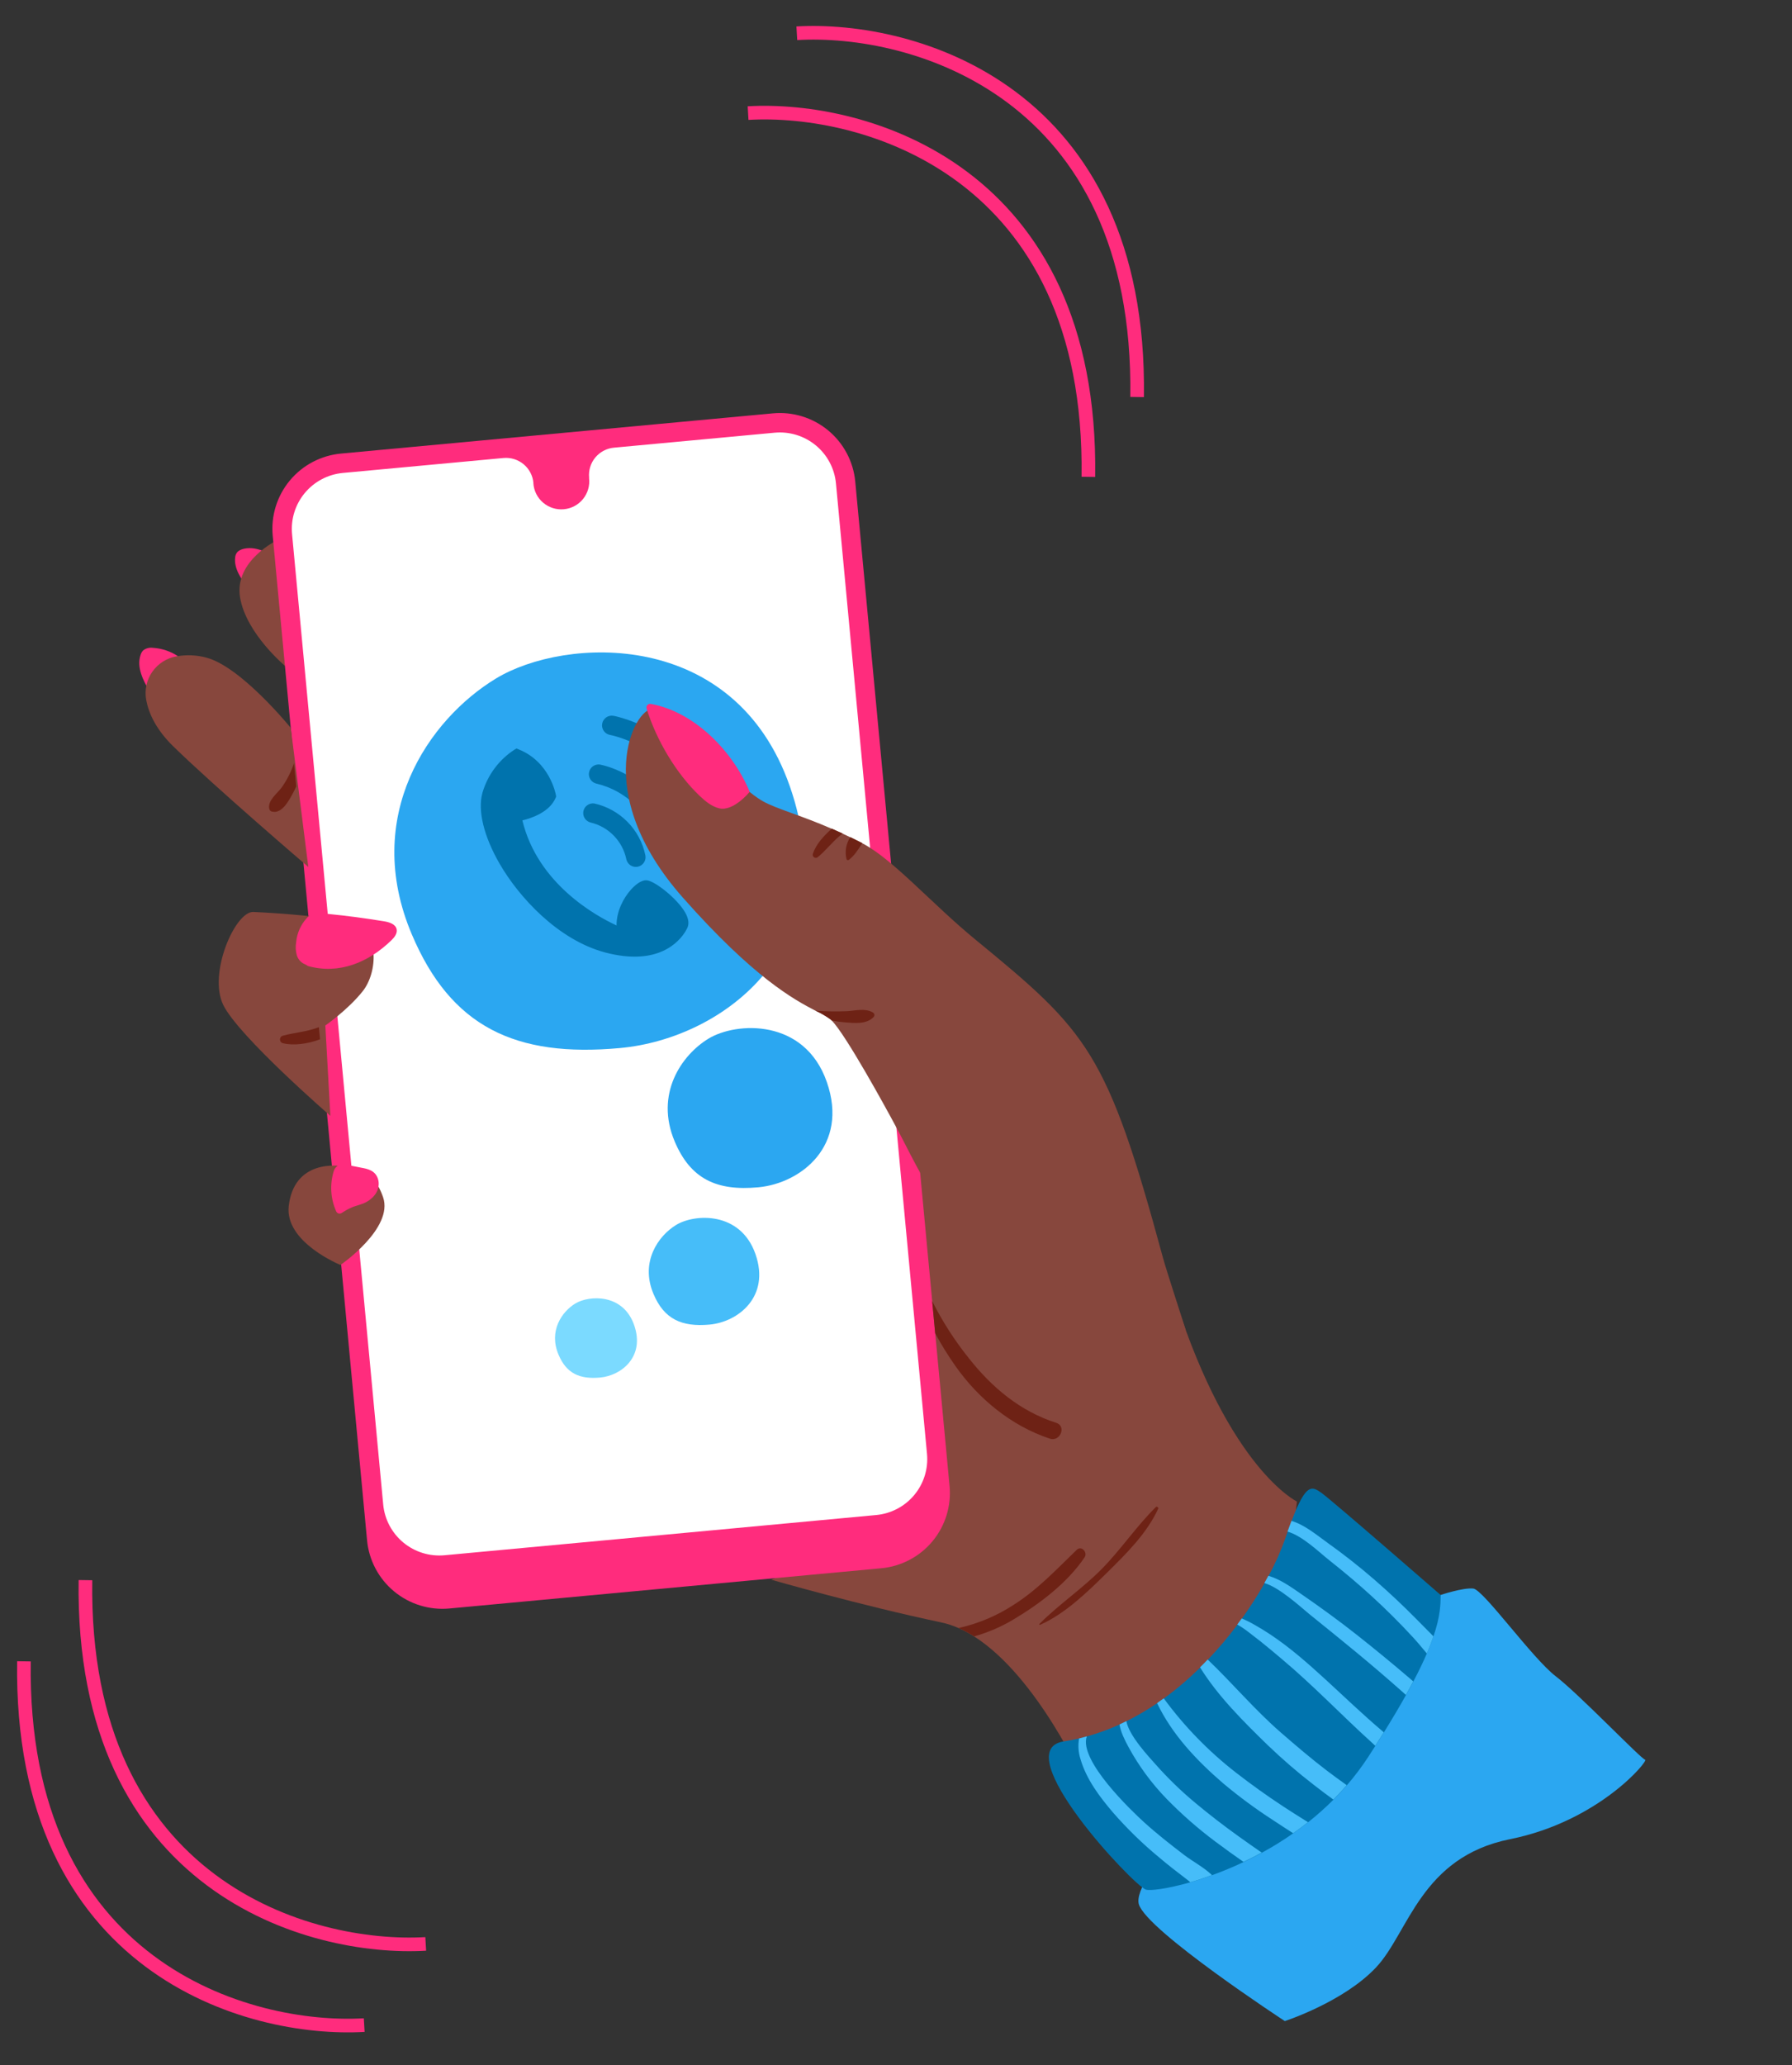 <svg width="263" height="303" viewBox="0 0 263 303" fill="none" xmlns="http://www.w3.org/2000/svg">
<rect x="0" y="0" width="263" height="303" fill="#333333" stroke="none"/>
<g clip-path="url(#clip0_54_506)">
<path d="M40.519 90.275C39.051 89.231 37.742 87.98 36.635 86.559C35.4 85.038 34.3 83.382 34.516 81.765C34.538 81.481 34.65 81.212 34.836 80.997C35.295 80.502 36.34 80.33 37.281 80.466C38.175 80.618 39.03 80.947 39.795 81.434C41.557 82.493 42.795 83.927 43.065 85.395C43.336 86.864 42.59 88.342 40.975 89.267L40.519 90.275Z" fill="#FF2C7D"/>
<path d="M25.71 106.384C24.107 105.102 23.035 103.29 21.995 101.522C21.016 99.853 20.005 97.895 20.636 96.078C20.709 95.831 20.84 95.605 21.018 95.418C21.218 95.266 21.448 95.154 21.692 95.091C21.936 95.027 22.19 95.013 22.44 95.048C23.818 95.133 25.146 95.596 26.278 96.386C27.409 97.175 28.301 98.261 28.855 99.524C29.188 100.251 29.33 101.051 29.269 101.848C29.093 103.381 27.954 104.61 26.79 105.641L25.71 106.384Z" fill="#FF2C7D"/>
<path d="M190.344 220.307L187.226 247.435L159.195 261.544C159.195 261.544 152.36 246.057 142.971 240.101C142.242 239.636 141.479 239.225 140.688 238.874C139.866 238.507 139.008 238.227 138.128 238.039C126.341 235.552 113.195 231.775 113.195 231.775C134.081 224.007 134.716 208.642 130.893 189.382C127.398 171.757 131.509 167.611 131.762 166.114L131.973 166.203C135.893 167.83 139.42 170.305 142.786 172.863C146.015 175.314 149.138 177.923 152.455 180.258C152.932 180.592 153.413 180.92 153.898 181.243C157.055 183.306 160.324 185.193 163.689 186.895C166.526 188.393 169.473 189.669 172.506 190.712C180.502 215.604 190.344 220.307 190.344 220.307Z" fill="#87473D"/>
<path d="M40.722 79.237C40.722 79.237 34.339 82.268 35.23 87.642C36.121 93.015 41.983 97.832 41.983 97.832L46.391 89.112L40.722 79.237Z" fill="#87473D"/>
<path d="M113.421 60.648L50.04 66.548C47.109 66.821 44.407 68.246 42.529 70.508C40.651 72.77 39.75 75.684 40.025 78.609L53.871 225.992C54.007 227.441 54.427 228.849 55.108 230.136C55.788 231.422 56.717 232.563 57.839 233.492C58.961 234.421 60.256 235.12 61.649 235.55C63.042 235.98 64.506 236.131 65.958 235.996L129.339 230.093C130.792 229.958 132.204 229.539 133.495 228.859C134.785 228.179 135.928 227.251 136.859 226.13C137.789 225.008 138.489 223.715 138.918 222.323C139.348 220.931 139.498 219.468 139.36 218.018L125.517 70.636C125.238 67.712 123.807 65.017 121.539 63.144C119.271 61.271 116.351 60.373 113.421 60.648Z" fill="#FF2C7D"/>
<path d="M136.051 213.322C136.253 215.495 135.582 217.659 134.187 219.339C132.792 221.019 130.786 222.078 128.609 222.284L65.227 228.188C63.051 228.387 60.884 227.717 59.2 226.326C57.516 224.934 56.453 222.934 56.243 220.763L42.863 78.358C42.662 76.184 43.332 74.02 44.727 72.339C46.122 70.659 48.128 69.599 50.306 69.392L73.885 67.199C74.413 67.149 74.946 67.203 75.453 67.359C75.96 67.515 76.432 67.77 76.841 68.108C77.249 68.446 77.587 68.861 77.835 69.329C78.083 69.798 78.236 70.31 78.285 70.838L78.278 70.901C78.314 71.448 78.459 71.982 78.705 72.472C78.951 72.962 79.293 73.397 79.711 73.753C80.129 74.109 80.614 74.377 81.137 74.543C81.66 74.708 82.212 74.767 82.758 74.716C83.305 74.665 83.836 74.506 84.319 74.247C84.803 73.988 85.229 73.635 85.574 73.208C85.918 72.782 86.173 72.291 86.324 71.764C86.475 71.237 86.519 70.686 86.453 70.142L86.46 70.078C86.409 69.549 86.464 69.015 86.621 68.506C86.778 67.998 87.034 67.526 87.375 67.118C87.716 66.709 88.134 66.371 88.606 66.125C89.078 65.878 89.595 65.727 90.126 65.681L113.705 63.484C115.883 63.285 118.051 63.956 119.735 65.35C121.419 66.743 122.481 68.746 122.688 70.919L136.051 213.322Z" fill="white"/>
<path d="M72.792 99.548C82.895 93.424 107.8 92.103 115.923 115.381C124.045 138.659 106.405 152.349 91.013 153.767C75.621 155.186 66.172 150.65 60.434 137.08C53.093 119.741 62.908 105.542 72.792 99.548Z" fill="#2BA7F1"/>
<path d="M103.997 152.378C108.06 149.916 118.082 149.382 121.347 158.753C124.612 168.124 117.522 173.606 111.328 174.196C105.134 174.785 101.334 172.941 99.023 167.483C96.072 160.503 100.022 154.789 103.997 152.378Z" fill="#2BA7F1"/>
<path d="M99.24 179.718C101.968 178.064 108.666 177.706 110.872 183.992C113.078 190.277 108.307 193.956 104.156 194.342C100.004 194.728 97.442 193.503 95.907 189.843C93.929 185.164 96.583 181.333 99.24 179.718Z" fill="#46BDF9"/>
<path d="M84.437 191.25C86.461 190.025 91.446 189.758 93.072 194.421C94.699 199.084 91.166 201.824 88.102 202.111C85.038 202.398 83.127 201.488 81.978 198.77C80.492 195.293 82.456 192.45 84.437 191.25Z" fill="#7BDAFF"/>
<path d="M104.025 122.513C103.73 122.479 103.452 122.354 103.231 122.155C103.01 121.957 102.856 121.695 102.79 121.406C100.256 109.974 89.974 107.912 89.537 107.832C89.164 107.766 88.832 107.555 88.614 107.246C88.397 106.936 88.311 106.553 88.377 106.181C88.442 105.808 88.653 105.477 88.963 105.26C89.273 105.043 89.657 104.958 90.03 105.023C90.544 105.116 102.601 107.468 105.552 120.782C105.633 121.15 105.565 121.536 105.362 121.854C105.159 122.172 104.837 122.397 104.468 122.479C104.323 122.514 104.174 122.525 104.025 122.513Z" fill="#0073AD"/>
<path d="M97.767 125.318C97.471 125.284 97.193 125.158 96.972 124.959C96.751 124.76 96.597 124.497 96.533 124.207C96.073 121.969 94.98 119.91 93.384 118.273C91.787 116.636 89.754 115.49 87.525 114.971C87.168 114.887 86.857 114.669 86.657 114.363C86.457 114.056 86.382 113.684 86.449 113.325C86.516 112.965 86.718 112.645 87.015 112.43C87.312 112.216 87.68 112.124 88.044 112.173C88.414 112.239 97.171 113.946 99.311 123.592C99.351 123.775 99.355 123.963 99.323 124.148C99.29 124.332 99.221 124.508 99.12 124.666C99.019 124.823 98.888 124.959 98.734 125.066C98.58 125.173 98.407 125.249 98.223 125.288C98.074 125.323 97.92 125.333 97.767 125.318Z" fill="#0073AD"/>
<path d="M93.16 127.183C92.864 127.15 92.586 127.025 92.365 126.827C92.144 126.628 91.99 126.366 91.925 126.076C91.656 124.775 91.022 123.576 90.095 122.621C89.169 121.666 87.989 120.994 86.694 120.683C86.337 120.599 86.026 120.381 85.826 120.074C85.625 119.767 85.551 119.395 85.618 119.035C85.685 118.675 85.889 118.355 86.187 118.141C86.484 117.927 86.853 117.835 87.217 117.885C89.063 118.296 90.752 119.229 92.081 120.573C93.41 121.916 94.323 123.614 94.71 125.462C94.791 125.83 94.722 126.216 94.519 126.534C94.316 126.852 93.995 127.077 93.626 127.159C93.472 127.191 93.315 127.2 93.16 127.183Z" fill="#0073AD"/>
<path d="M91.323 136.913C91.323 136.913 78.305 132.195 75.809 119.813C75.809 119.813 79.858 119.218 80.883 116.784C80.883 116.784 80.093 112.312 75.855 110.608C73.741 112.002 72.191 114.1 71.483 116.529C69.763 122.788 78.701 136.335 89.016 139.06C96.329 140.995 99.371 137.644 100.23 135.857C101.089 134.069 96.031 129.991 94.881 129.869C93.73 129.747 90.521 133.344 91.323 136.913Z" fill="#0073AD"/>
<path d="M91.496 140.263C90.597 140.156 89.706 139.984 88.831 139.749C81.861 137.905 76.106 131.565 73.305 126.692C71.003 122.689 70.087 118.928 70.8 116.338C71.552 113.73 73.219 111.479 75.497 109.996L75.8 109.817L76.125 109.95C80.682 111.779 81.554 116.463 81.588 116.664L81.623 116.869L81.543 117.063C80.658 119.164 77.984 120.053 76.665 120.367C78.902 129.67 87.443 134.377 90.486 135.78C90.474 133.692 91.5 131.757 92.606 130.522C93.098 129.973 94.053 129.067 94.955 129.161C96.182 129.302 99.454 131.91 100.576 133.912C101.065 134.787 101.165 135.543 100.865 136.164C100.443 137.057 98.151 141.028 91.496 140.263ZM75.929 111.416C74.124 112.719 72.802 114.583 72.17 116.717C71.578 118.909 72.453 122.37 74.538 125.981C77.209 130.618 82.653 136.643 89.2 138.375C96.825 140.39 99.19 136.373 99.584 135.548C99.66 135.394 99.584 135.076 99.386 134.696C98.456 132.924 95.465 130.684 94.799 130.577C94.671 130.593 94.018 130.946 93.277 131.968C92.167 133.476 91.703 135.267 92.045 136.761L92.325 138.027L91.106 137.585C90.56 137.386 77.681 132.585 75.135 119.956L74.988 119.222L75.733 119.111C76.706 118.965 79.325 118.256 80.16 116.704C79.928 115.879 78.968 112.825 75.929 111.416Z" fill="#0073AD"/>
<path d="M42.673 106.794C42.673 106.794 35.405 97.826 30.277 96.486C28.862 96.104 27.38 96.038 25.937 96.293C25.22 96.415 24.535 96.678 23.92 97.066C23.306 97.454 22.775 97.961 22.358 98.555C21.941 99.15 21.647 99.822 21.492 100.531C21.337 101.24 21.325 101.973 21.456 102.687C21.816 104.618 22.864 106.995 25.405 109.479C31.509 115.451 45.248 127.198 45.248 127.198L42.673 106.794Z" fill="#87473D"/>
<path d="M37.212 133.802C37.212 133.802 47.716 134.259 51.734 135.472C55.753 136.685 55.432 142.677 53.231 145.435C51.031 148.193 47.747 150.459 47.747 150.459L48.487 163.72C48.487 163.72 35.009 152.047 32.763 147.439C30.517 142.831 34.522 133.646 37.212 133.802Z" fill="#87473D"/>
<path d="M188.566 296.533C188.566 296.533 168.264 283.256 167.142 279.389C166.02 275.522 179.953 261.47 179.953 261.47L211.403 234.024C211.403 234.024 214.739 232.902 216.228 233.073C217.717 233.244 224.865 243.289 228.332 245.948C231.8 248.606 240.895 258.124 241.449 258.188C242.004 258.251 234.753 267.205 221.622 269.842C208.491 272.479 206.74 283.567 201.96 288.652C197.18 293.737 188.566 296.533 188.566 296.533Z" fill="#2BA7F1"/>
<path d="M174.037 195.174C171.433 194.273 165.694 195.173 163.241 193.933C159.994 192.289 158.3 189.967 155.229 188.003C154.461 187.514 152.89 186.28 151.898 186.118C147.887 185.46 143.107 180.883 140.217 178.658C136.591 175.863 134.097 170.217 131.973 166.204C131.795 165.864 131.621 165.541 131.449 165.229C130.017 162.55 124.137 151.815 122.064 149.731C122.008 149.672 121.949 149.616 121.886 149.564C121.197 149.066 120.458 148.64 119.682 148.292C116.529 146.662 110.592 143.444 100.179 131.651C86.494 116.144 93.202 103.74 95.806 104.039C98.411 104.339 107.73 115.197 111.983 117.569C114.012 118.696 117.347 119.545 122.077 121.597C122.592 121.823 123.127 122.058 123.673 122.314C124.038 122.482 124.41 122.657 124.79 122.844C125.362 123.117 125.948 123.412 126.555 123.726C131.055 126.055 136.752 132.603 143.134 137.839C159.68 151.414 162.474 154.25 170.687 184.563C171.191 186.399 173.508 193.492 174.037 195.174Z" fill="#87473D"/>
<path d="M105.555 118.597C104.455 118.331 103.54 117.58 102.717 116.803C99.252 113.523 96.335 108.593 94.898 103.969C94.87 103.881 94.865 103.787 94.884 103.696C94.903 103.605 94.945 103.521 95.006 103.452C95.067 103.382 95.146 103.329 95.233 103.299C95.321 103.268 95.415 103.261 95.506 103.277C101.899 104.423 107.543 110.183 110.028 116.178C110.021 116.178 107.66 119.097 105.555 118.597Z" fill="#FF2C7D"/>
<path d="M44.825 141.508C44.523 141.394 44.251 141.212 44.031 140.976C43.811 140.739 43.65 140.455 43.559 140.146C43.385 139.524 43.352 138.871 43.465 138.235C43.587 136.909 44.142 135.659 45.045 134.679C45.324 134.377 45.678 134.153 46.07 134.028C46.443 133.929 47.733 134.046 48.107 134.086C51.137 134.387 53.286 134.681 56.303 135.161C57.088 135.285 58.035 135.557 58.211 136.331C58.344 136.948 57.89 137.525 57.438 137.962C54.054 141.24 49.735 143 45.195 141.734L44.825 141.508Z" fill="#FF2C7D"/>
<path d="M51.602 171.398C49.231 170.639 43.136 170.367 42.376 176.947C41.764 182.27 49.97 185.596 49.97 185.596C49.97 185.596 57.797 180.222 56.222 175.65C54.646 171.078 51.602 171.398 51.602 171.398Z" fill="#87473D"/>
<path d="M49.009 171.742C48.377 173.712 48.496 175.846 49.342 177.734C49.375 177.808 49.424 177.873 49.485 177.926C49.545 177.978 49.617 178.017 49.695 178.039C49.772 178.062 49.854 178.067 49.933 178.054C50.013 178.042 50.089 178.012 50.156 177.967C50.664 177.618 51.208 177.324 51.779 177.09C52.275 176.896 52.8 176.773 53.295 176.585C54.398 176.137 55.378 175.254 55.561 174.025C55.61 173.669 55.58 173.307 55.471 172.964C55.068 171.732 54.002 171.501 53.004 171.321L50.437 170.815C50.288 170.785 50.133 170.793 49.988 170.839C49.765 170.902 49.56 171.017 49.39 171.174C49.22 171.331 49.09 171.526 49.009 171.742Z" fill="#FF2C7D"/>
<path d="M154.075 211.078C148.417 209.197 143.62 205.247 140.209 200.407C139.128 198.87 138.139 197.27 137.249 195.615L136.808 190.895C138.296 193.861 140.093 196.662 142.171 199.253C145.558 203.557 149.731 207.068 155.016 208.756C156.55 209.245 155.604 211.583 154.075 211.078Z" fill="#6E2215"/>
<path d="M159.181 228.487C156.692 232.187 152.642 235.28 148.851 237.539C147.017 238.652 145.039 239.51 142.973 240.088C142.243 239.623 141.48 239.212 140.689 238.861C143.529 238.231 146.233 237.099 148.674 235.52C152.282 233.25 155.002 230.297 158.038 227.38C158.73 226.719 159.658 227.777 159.181 228.487Z" fill="#6E2215"/>
<path d="M152.637 238.399C156.32 236.783 159.639 233.535 162.474 230.741C165.308 227.947 168.332 224.958 169.973 221.371C170.06 221.184 169.792 220.966 169.634 221.121C166.769 223.945 164.528 227.331 161.675 230.221C158.823 233.112 155.393 235.399 152.551 238.26C152.49 238.321 152.53 238.441 152.637 238.399Z" fill="#6E2215"/>
<path d="M46.968 152.49C45.118 153.181 43.053 153.433 41.576 153.073C41.442 153.053 41.321 152.986 41.231 152.885C41.143 152.784 41.092 152.655 41.089 152.521C41.087 152.386 41.131 152.255 41.216 152.151C41.3 152.046 41.419 151.975 41.551 151.949C43.238 151.494 44.942 151.394 46.614 150.777C46.674 150.757 46.738 150.734 46.799 150.707L46.968 152.49Z" fill="#6E2215"/>
<path d="M123.675 122.294C123.492 122.433 123.303 122.574 123.131 122.731C122.028 123.681 121.133 124.856 120.007 125.77C119.928 125.83 119.832 125.863 119.733 125.864C119.634 125.865 119.538 125.833 119.458 125.774C119.379 125.715 119.321 125.631 119.294 125.536C119.267 125.441 119.271 125.34 119.307 125.248C119.785 123.818 120.911 122.642 122.01 121.64C122.033 121.619 122.059 121.598 122.079 121.577C122.594 121.803 123.129 122.041 123.675 122.294Z" fill="#6E2215"/>
<path d="M126.558 123.702C126.508 123.775 126.466 123.845 126.418 123.914C125.887 124.737 125.374 125.555 124.576 126.159C124.55 126.179 124.519 126.192 124.487 126.198C124.455 126.204 124.422 126.203 124.39 126.195C124.359 126.187 124.329 126.172 124.304 126.151C124.279 126.13 124.259 126.104 124.245 126.074C124.104 125.524 124.08 124.95 124.174 124.39C124.269 123.83 124.481 123.297 124.796 122.824C125.364 123.096 125.95 123.391 126.558 123.702Z" fill="#6E2215"/>
<path d="M128.196 149.236C127.131 150.323 125.372 150.108 123.944 149.994C123.314 149.944 122.687 149.855 122.068 149.728C122.012 149.669 121.952 149.613 121.889 149.561C121.2 149.063 120.462 148.637 119.686 148.288C121.2 148.395 122.718 148.42 124.234 148.363C125.539 148.298 126.899 147.874 128.089 148.537C128.152 148.568 128.206 148.613 128.248 148.669C128.289 148.725 128.316 148.79 128.327 148.859C128.337 148.927 128.331 148.998 128.308 149.063C128.285 149.129 128.247 149.188 128.196 149.236Z" fill="#6E2215"/>
<path d="M43.481 115.37C43.329 115.719 43.159 116.07 42.97 116.415C42.405 117.445 41.38 119.434 39.939 119.081C39.835 119.066 39.738 119.018 39.662 118.944C39.586 118.871 39.535 118.776 39.516 118.673C39.247 117.432 40.7 116.43 41.357 115.516C42.121 114.431 42.724 113.241 43.149 111.984L43.481 115.37Z" fill="#6E2215"/>
<path d="M210.379 240.084C210.122 240.837 209.798 241.673 209.409 242.6C208.893 243.798 208.247 245.154 207.433 246.695C207.1 247.337 206.744 247.976 206.353 248.685C205.443 250.321 204.369 252.134 203.107 254.167C202.712 254.802 202.296 255.46 201.859 256.141C201.51 256.689 201.145 257.259 200.765 257.837C199.827 259.267 198.795 260.634 197.676 261.927C197.04 262.663 196.386 263.369 195.71 264.039C194.537 265.214 193.295 266.32 191.992 267.35C191.269 267.923 190.54 268.461 189.807 268.975C188.328 270.009 186.793 270.96 185.209 271.824C184.3 272.321 183.396 272.778 182.518 273.194C180.914 273.957 179.36 274.594 177.9 275.12C176.769 275.534 175.707 275.887 174.715 276.161C171.25 277.159 168.753 277.433 168.168 277.243C166.346 276.66 147.7 256.821 156.099 255.503C156.881 255.382 157.647 255.232 158.399 255.054C158.78 254.965 159.152 254.865 159.525 254.762C161.165 254.307 162.766 253.722 164.313 253.015C164.672 252.859 164.993 252.695 165.33 252.527C166.893 251.751 168.4 250.867 169.839 249.881C170.168 249.654 170.498 249.423 170.821 249.189C172.714 247.809 174.499 246.287 176.16 244.637C176.544 244.259 176.927 243.882 177.282 243.495C178.83 241.872 180.278 240.156 181.618 238.359C181.845 238.045 182.062 237.761 182.277 237.459C183.476 235.791 184.584 234.061 185.597 232.274C185.806 231.911 186 231.556 186.183 231.206C187.14 229.456 187.955 227.633 188.621 225.754C188.748 225.394 188.866 225.044 188.983 224.714C189.184 224.146 189.377 223.625 189.558 223.146C191.686 217.545 192.527 218.05 193.927 219.023C195.501 220.145 211.44 234.025 211.44 234.025C211.419 235.392 211.402 237.109 210.379 240.084Z" fill="#0073AD"/>
<path d="M159.502 254.759C158.264 258.294 166.176 265.783 167.899 267.35C169.789 269.066 171.801 270.643 173.84 272.196C174.992 273.076 176.7 273.979 177.876 275.117C176.746 275.531 175.684 275.885 174.692 276.158C174.456 275.961 174.22 275.764 173.984 275.591C172.671 274.601 171.384 273.593 170.127 272.527C167.686 270.514 165.415 268.304 163.337 265.919C161.375 263.617 159.465 261.093 158.594 258.152C158.266 257.158 158.19 256.098 158.373 255.068L159.502 254.759Z" fill="#46BDF9"/>
<path d="M165.306 252.524C165.695 254.676 168.669 257.814 169.551 258.816C171.37 260.874 173.345 262.79 175.458 264.545C177.524 266.271 179.662 267.91 181.848 269.477C182.943 270.265 184.053 271.035 185.157 271.801L185.19 271.805C184.282 272.302 183.378 272.759 182.499 273.174C181.112 272.21 179.743 271.23 178.392 270.215C175.85 268.317 173.459 266.224 171.242 263.955C169.02 261.673 167.125 259.096 165.608 256.297C165.128 255.402 164.489 254.18 164.303 253.014L165.306 252.524Z" fill="#46BDF9"/>
<path d="M191.972 267.348C191.249 267.92 190.52 268.458 189.786 268.972C188.773 268.326 187.766 267.669 186.764 267.004C184.234 265.367 181.808 263.575 179.501 261.639C175.652 258.325 172.014 254.488 169.816 249.878C170.145 249.651 170.474 249.421 170.798 249.186C173.804 253.283 177.364 256.945 181.377 260.067C183.615 261.806 185.903 263.445 188.271 265.002C189.376 265.727 190.49 266.433 191.619 267.134L191.972 267.348Z" fill="#46BDF9"/>
<path d="M197.652 261.924C197.016 262.66 196.363 263.367 195.687 264.037C194.718 263.334 193.763 262.612 192.822 261.882C190.445 260.047 188.169 258.083 186.006 256.001C182.521 252.607 178.742 248.866 176.12 244.629C176.504 244.252 176.887 243.874 177.242 243.487C180.881 246.964 184.145 250.86 187.962 254.18C190.182 256.108 192.411 258.015 194.75 259.797C195.715 260.526 196.683 261.235 197.652 261.924Z" fill="#46BDF9"/>
<path d="M182.243 237.456C182.959 237.76 183.653 238.111 184.322 238.507C187.32 240.211 189.977 242.341 192.548 244.618C195.296 247.051 197.931 249.61 200.673 252.06C201.47 252.77 202.271 253.477 203.09 254.166C202.695 254.8 202.279 255.458 201.842 256.14L201.315 255.654C199.1 253.656 196.967 251.562 194.81 249.5C192.653 247.437 190.493 245.405 188.214 243.488C187.155 242.601 186.107 241.703 185.024 240.844C184.399 240.354 183.774 239.864 183.148 239.391C182.653 239.008 182.13 238.662 181.585 238.355L182.243 237.456Z" fill="#46BDF9"/>
<path d="M207.416 246.694C207.083 247.335 206.727 247.974 206.336 248.683C206.086 248.454 205.836 248.232 205.583 248.009C203.4 246.077 201.182 244.182 198.928 242.323C196.68 240.464 194.404 238.632 192.136 236.802C191.182 236.033 187.756 232.862 185.56 232.27C185.769 231.907 185.963 231.552 186.146 231.202C187.89 231.702 189.431 232.814 190.967 233.874C193.741 235.787 196.463 237.758 199.107 239.846C201.752 241.934 204.347 244.064 206.905 246.254L207.416 246.694Z" fill="#46BDF9"/>
<path d="M210.379 240.085C210.122 240.837 209.798 241.673 209.409 242.6C208.73 241.781 208.057 240.967 207.349 240.199C205.441 238.131 203.45 236.147 201.375 234.248C199.385 232.425 197.32 230.686 195.207 229.016C193.533 227.695 191.225 225.384 188.962 224.712C189.164 224.144 189.357 223.623 189.538 223.144C191.494 223.726 193.23 225.21 194.857 226.376C197.221 228.061 199.501 229.855 201.696 231.756C203.803 233.584 205.837 235.49 207.795 237.473C208.611 238.315 209.502 239.179 210.379 240.085Z" fill="#46BDF9"/>
</g>
<path d="M109.791 16.593C126.709 15.608 160.383 24.904 159.732 69.966" stroke="#FF2C7D" stroke-width="2"/>
<path d="M62.481 285.21C45.562 286.195 11.889 276.9 12.54 231.837" stroke="#FF2C7D" stroke-width="2"/>
<path d="M53.454 297.122C36.536 298.107 2.862 288.812 3.513 243.749" stroke="#FF2C7D" stroke-width="2"/>
<path d="M116.944 4.878C133.863 3.893 167.537 13.188 166.885 58.251" stroke="#FF2C7D" stroke-width="2"/>
<defs>
<clipPath id="clip0_54_506">
<rect width="238" height="226" fill="white" transform="translate(25.808 50.335) rotate(6.557)"/>
</clipPath>
</defs>
</svg>
